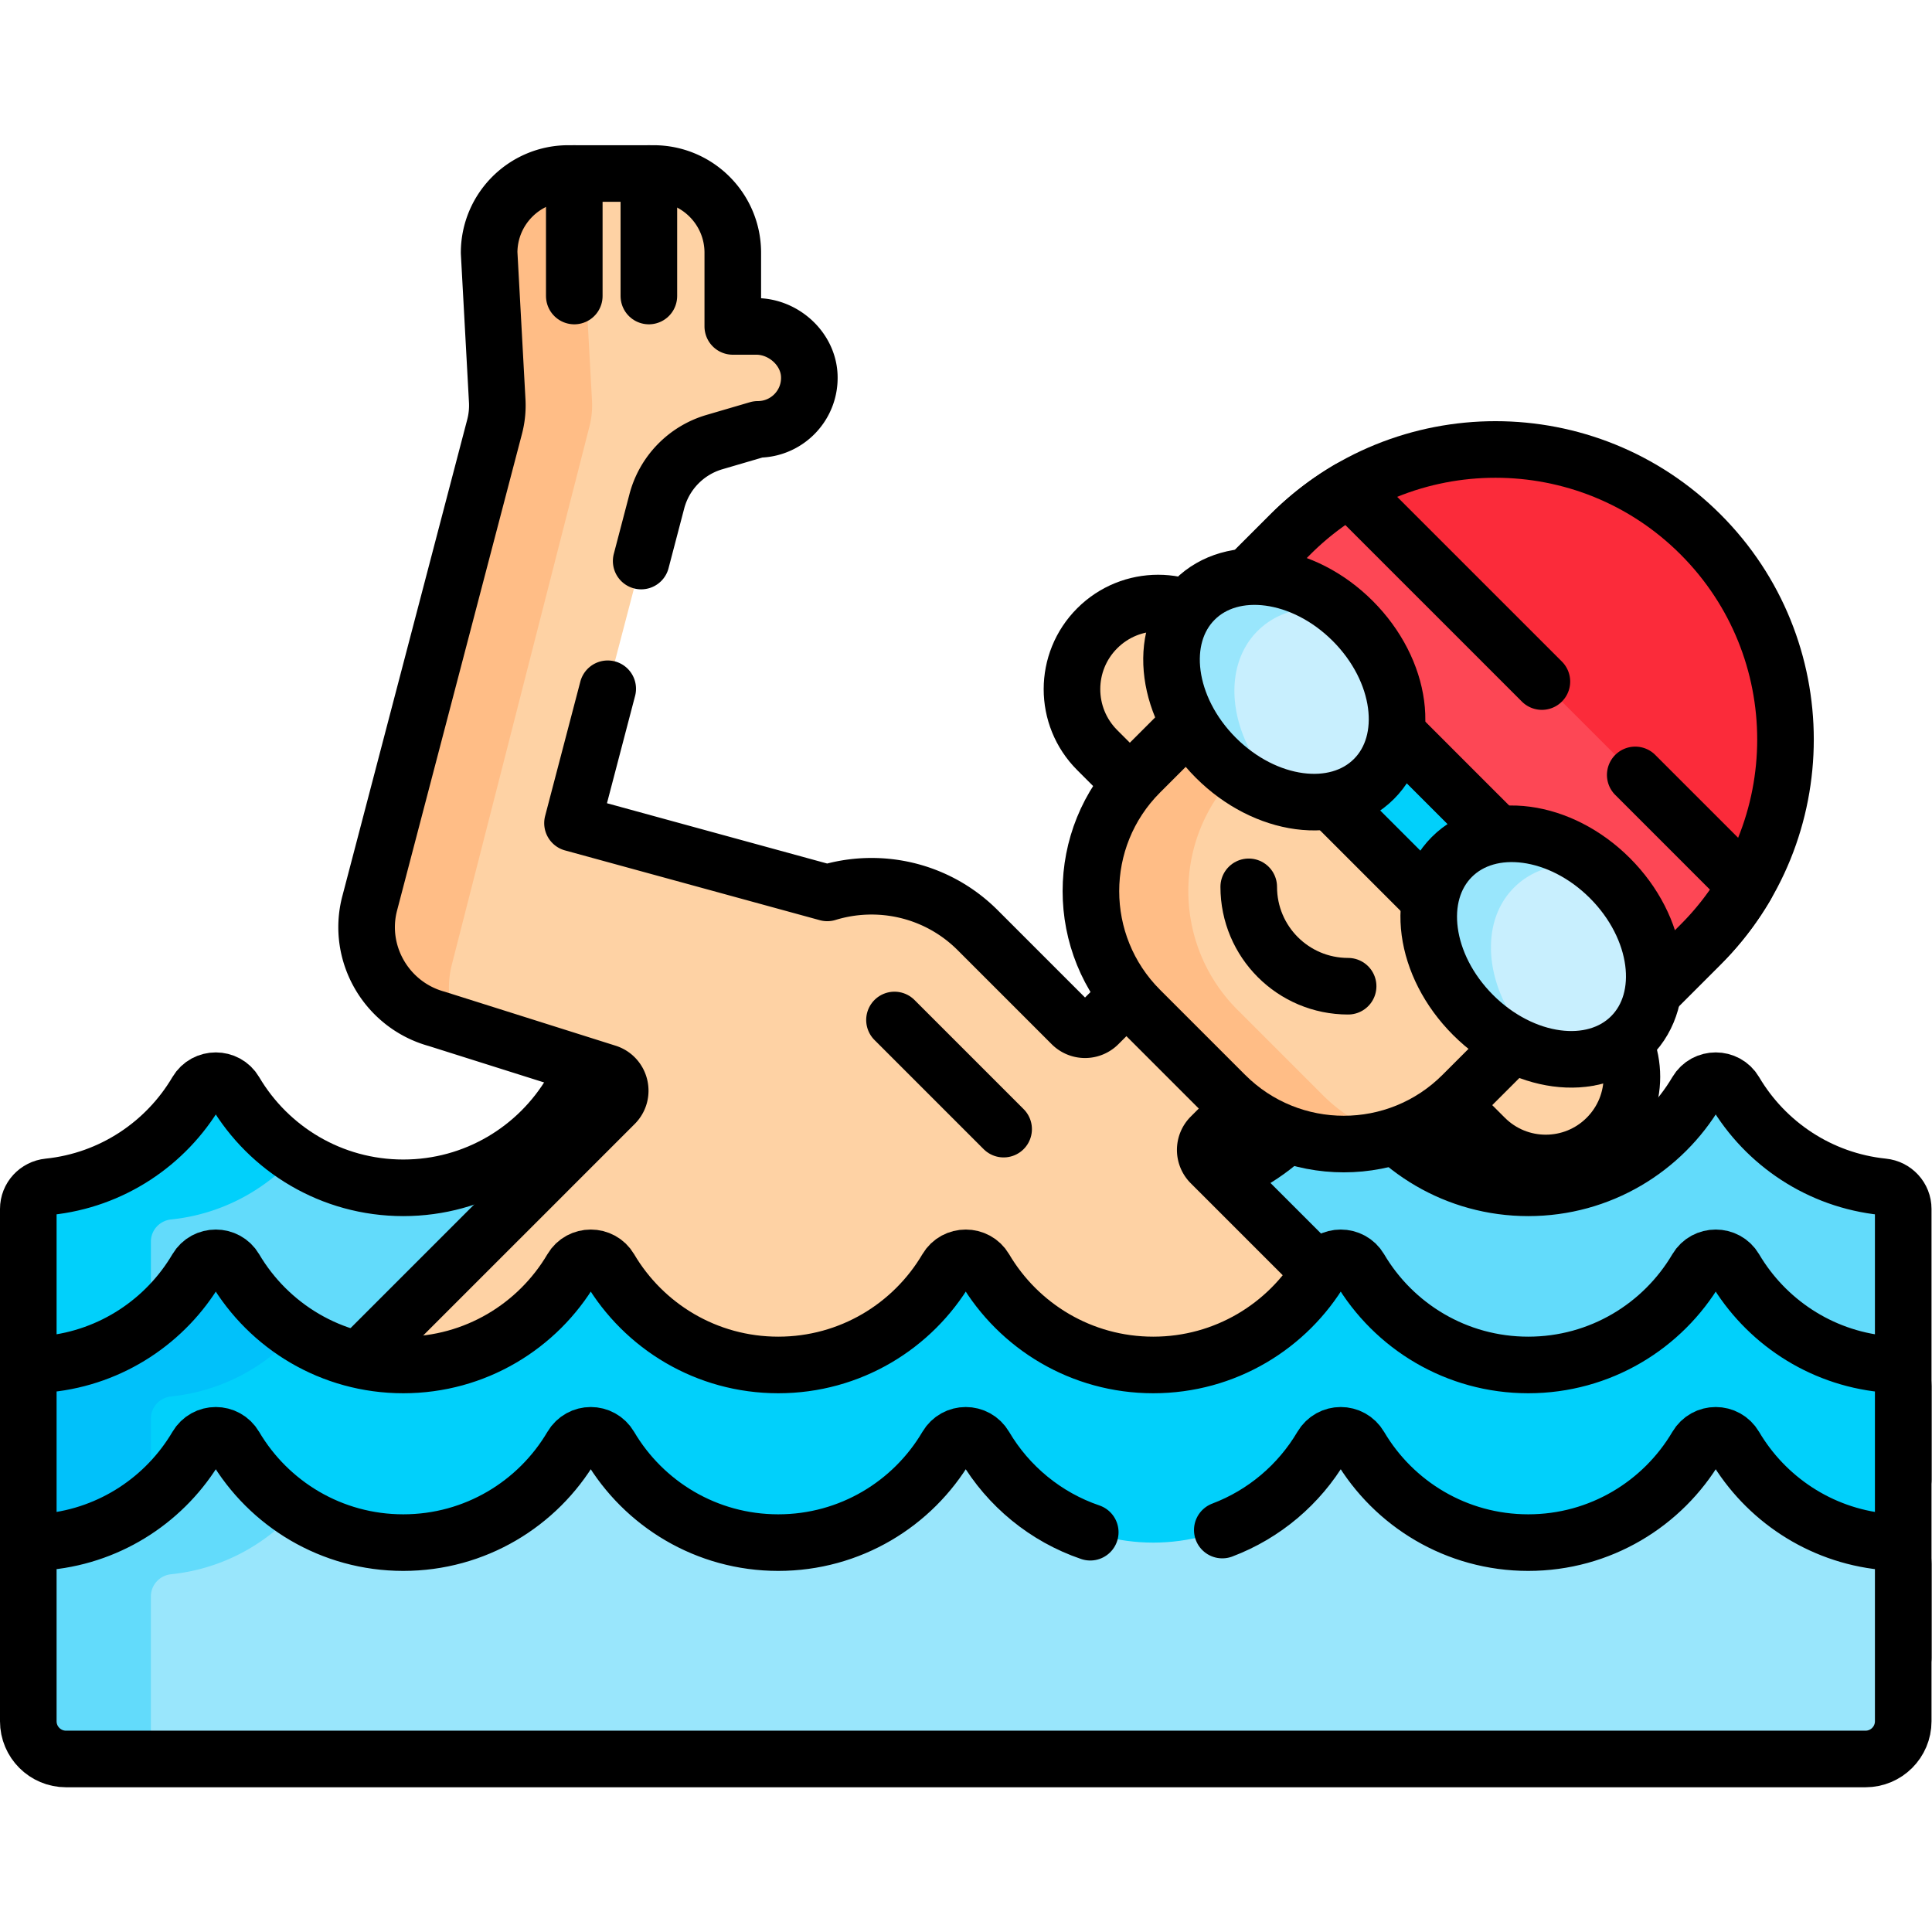 <svg xmlns="http://www.w3.org/2000/svg" version="1.1" xmlns:xlink="http://www.w3.org/1999/xlink" width="512" height="512" x="0" y="0" viewBox="0 0 682.667 682.667" style="enable-background:new 0 0 512 512" xml:space="preserve" class=""><g><defs><clipPath id="a" clipPathUnits="userSpaceOnUse"><path d="M0 512h512V0H0Z" fill="#000000" opacity="1" data-original="#000000"></path></clipPath></defs><g clip-path="url(#a)" transform="matrix(1.333 0 0 -1.333 0 682.667)"><path d="M0 0c-16.762 1.723-31.148 11.437-39.303 25.267-2.243 3.805-7.829 3.805-10.072 0C-58.386 9.983-75.011-.274-94.039-.274c-19.027 0-35.652 10.257-44.664 25.541-2.242 3.805-7.828 3.805-10.071 0C-157.785 9.983-174.41-.274-193.438-.274c-19.029 0-35.654 10.257-44.665 25.541-2.243 3.805-7.829 3.805-10.072 0-9.011-15.284-25.636-25.541-44.664-25.541-19.027 0-35.652 10.257-44.664 25.541-2.243 3.805-7.829 3.805-10.071 0-9.012-15.284-25.637-25.541-44.664-25.541-19.029 0-35.654 10.257-44.664 25.541-2.244 3.805-7.829 3.805-10.073 0-8.154-13.83-22.541-23.544-39.302-25.267-3.034-.312-5.362-2.823-5.362-5.874v-71.814c0 3.049 2.328 5.561 5.362 5.873 16.761 1.723 31.148 11.437 39.302 25.267 2.244 3.805 7.829 3.805 10.073 0 9.01-15.284 25.635-25.541 44.664-25.541 19.027 0 35.652 10.257 44.664 25.541 2.242 3.805 7.828 3.805 10.071 0 9.012-15.284 25.637-25.541 44.664-25.541 19.028 0 35.653 10.257 44.664 25.541 2.243 3.805 7.829 3.805 10.072 0 9.011-15.284 25.636-25.541 44.665-25.541 19.028 0 35.653 10.257 44.664 25.541 2.243 3.805 7.829 3.805 10.071 0 9.012-15.284 25.637-25.541 44.664-25.541 19.028 0 35.653 10.257 44.664 25.541 2.243 3.805 7.829 3.805 10.072 0C-31.148-60.378-16.762-70.092 0-71.815c3.033-.312 5.361-2.824 5.361-5.873v71.814C5.361-2.823 3.033-.312 0 0" style="fill-opacity:1;fill-rule:nonzero;stroke:none" transform="translate(499.139 197.54)" fill="#62dbfb" data-original="#62dbfb"></path><path d="M0 0c0 3.05 2.328 5.562 5.361 5.874 13.115 1.348 24.759 7.602 33.118 16.877A52.11 52.11 0 0 0 22.236 39.8c-2.243 3.805-7.829 3.805-10.072 0C4.01 25.97-10.377 16.257-27.139 14.533c-3.033-.312-5.361-2.823-5.361-5.873v-71.815c0 3.05 2.328 5.561 5.361 5.873C-16.914-56.23-7.582-52.193 0-46.074z" style="fill-opacity:1;fill-rule:nonzero;stroke:none" transform="translate(40 183.006)" fill="#01d0fb" data-original="#01d0fb"></path><path d="M0 0c-16.762 1.723-31.148 11.437-39.303 25.267-2.243 3.805-7.829 3.805-10.072 0C-58.386 9.983-75.011-.274-94.039-.274c-19.027 0-35.652 10.257-44.664 25.541-2.242 3.805-7.828 3.805-10.071 0C-157.785 9.983-174.41-.274-193.438-.274c-19.029 0-35.654 10.257-44.665 25.541-2.243 3.805-7.829 3.805-10.072 0-9.011-15.284-25.636-25.541-44.664-25.541-19.027 0-35.652 10.257-44.664 25.541-2.243 3.805-7.829 3.805-10.071 0-9.012-15.284-25.637-25.541-44.664-25.541-19.029 0-35.654 10.257-44.664 25.541-2.244 3.805-7.829 3.805-10.073 0-8.154-13.83-22.541-23.544-39.302-25.267-3.034-.312-5.362-2.823-5.362-5.874v-71.814c0 3.049 2.328 5.561 5.362 5.873 16.761 1.723 31.148 11.437 39.302 25.267 2.244 3.805 7.829 3.805 10.073 0 9.01-15.284 25.635-25.541 44.664-25.541 19.027 0 35.652 10.257 44.664 25.541 2.242 3.805 7.828 3.805 10.071 0 9.012-15.284 25.637-25.541 44.664-25.541 19.028 0 35.653 10.257 44.664 25.541 2.243 3.805 7.829 3.805 10.072 0 9.011-15.284 25.636-25.541 44.665-25.541 19.028 0 35.653 10.257 44.664 25.541 2.243 3.805 7.829 3.805 10.071 0 9.012-15.284 25.637-25.541 44.664-25.541 19.028 0 35.653 10.257 44.664 25.541 2.243 3.805 7.829 3.805 10.072 0C-31.148-60.378-16.762-70.092 0-71.815c3.033-.312 5.361-2.824 5.361-5.873v71.814C5.361-2.823 3.033-.312 0 0Z" style="stroke-width:15;stroke-linecap:round;stroke-linejoin:round;stroke-miterlimit:10;stroke-dasharray:none;stroke-opacity:1" transform="translate(499.139 197.54)" fill="none" stroke="#000000" stroke-width="15" stroke-linecap="round" stroke-linejoin="round" stroke-miterlimit="10" stroke-dasharray="none" stroke-opacity="" data-original="#000000" class=""></path><path d="m0 0-102.755 102.755c-8.918 8.918-8.918 23.376 0 32.294 8.918 8.918 23.377 8.918 32.294 0L32.294 32.294c8.918-8.917 8.918-23.376 0-32.294C23.376-8.918 8.917-8.918 0 0" style="fill-opacity:1;fill-rule:nonzero;stroke:none" transform="translate(393.6 210.537)" fill="#fed2a4" data-original="#fed2a4" class=""></path><path d="m0 0-102.755 102.755c-8.918 8.918-8.918 23.376 0 32.294 8.918 8.918 23.377 8.918 32.294 0L32.294 32.294c8.918-8.917 8.918-23.376 0-32.294C23.376-8.918 8.917-8.918 0 0Z" style="stroke-width:15;stroke-linecap:round;stroke-linejoin:round;stroke-miterlimit:10;stroke-dasharray:none;stroke-opacity:1" transform="translate(393.6 210.537)" fill="none" stroke="#000000" stroke-width="15" stroke-linecap="round" stroke-linejoin="round" stroke-miterlimit="10" stroke-dasharray="none" stroke-opacity="" data-original="#000000" class=""></path><path d="M0 0h193.676l53.216 53.217c15.549 15.549 15.549 40.76 0 56.309l-24.912 24.911a5.001 5.001 0 0 0 0 7.071l24.41 24.409-29.791 29.791-24.409-24.409a4.998 4.998 0 0 0-7.07 0l-24.912 24.911c-10.794 10.794-26.241 14.088-39.883 9.896l-67.532 18.493 22.348 85.281a22.265 22.265 0 0 0 15.274 15.723l11.517 3.375c7.74 0 13.975 6.445 13.631 14.262-.317 7.179-6.874 13.028-14.059 13.028h-6.221v19.529c0 11.599-9.403 21.002-21.002 21.002H51.697c-11.599 0-21.002-9.403-21.002-21.002l2.144-39.261a22.296 22.296 0 0 0-.694-6.858L-.97 203.308c-3.474-13.258 4.493-26.958 17.796-30.6l45.122-14.255c3.577-1.13 4.682-5.65 2.03-8.303L-43.086 43.086Z" style="fill-opacity:1;fill-rule:nonzero;stroke:none" transform="translate(98.963 69.336)" fill="#fed2a4" data-original="#fed2a4" class=""></path><path d="m0 0 5.286-1.67C3.137 3.293 2.559 8.963 4.025 14.557L40.441 156.97c.586 2.236.821 4.55.695 6.858l-2.144 39.261c0 11.171 8.728 20.279 19.733 20.939-.422.025-.841.064-1.27.064H34.871c-11.6 0-21.002-9.404-21.002-21.003l2.144-39.261a22.266 22.266 0 0 0-.695-6.858L-17.797 30.601C-21.271 17.343-13.303 3.643 0 0" style="fill-opacity:1;fill-rule:nonzero;stroke:none" transform="translate(115.79 242.043)" fill="#ffbd86" data-original="#ffbd86" class=""></path><path d="m0 0 4.142 15.804a22.265 22.265 0 0 0 15.275 15.723l11.516 3.375c7.74 0 13.975 6.446 13.63 14.262-.316 7.179-6.873 13.028-14.058 13.028h-6.221v19.529c0 11.6-9.402 21.003-21.002 21.003h-22.584c-11.599 0-21.002-9.404-21.002-21.003l2.144-39.261a22.296 22.296 0 0 0-.694-6.858L-71.97-90.768c-3.473-13.257 4.494-26.958 17.797-30.6l45.121-14.255c3.578-1.129 4.683-5.65 2.031-8.303l-107.064-107.063 43.086-43.086h193.676l53.217 53.216c15.548 15.549 15.548 40.76 0 56.31l-24.913 24.911a5.001 5.001 0 0 0 0 7.071l24.41 24.408L145.6-98.368l-24.409-24.408a5 5 0 0 0-7.071-.001L89.209-97.865c-10.794 10.794-26.241 14.087-39.883 9.896l-67.532 18.492 9.333 35.616" style="stroke-width:15;stroke-linecap:round;stroke-linejoin:round;stroke-miterlimit:10;stroke-dasharray:none;stroke-opacity:1" transform="translate(169.962 363.412)" fill="none" stroke="#000000" stroke-width="15" stroke-linecap="round" stroke-linejoin="round" stroke-miterlimit="10" stroke-dasharray="none" stroke-opacity="" data-original="#000000" class=""></path><path d="m0 0-22.557 22.557c-17.371 17.37-17.371 45.533 0 62.904l43.371 43.371c8.123 8.123 21.292 8.123 29.415 0l56.046-56.046c8.122-8.123 8.122-21.292 0-29.415L62.904 0C45.533-17.371 17.37-17.371 0 0" style="fill-opacity:1;fill-rule:nonzero;stroke:none" transform="translate(324.76 221.895)" fill="#fed2a4" data-original="#fed2a4" class=""></path><path d="m0 0-22.558 22.557c-17.37 17.37-17.37 45.533 0 62.904l43.372 43.372a20.983 20.983 0 0 0 1.795 1.585c-8.165 6.486-20.069 5.964-27.619-1.585l-43.372-43.372c-17.37-17.371-17.37-45.534 0-62.904L-25.824 0C-13.816-12.008 3.348-15.709 18.54-11.116A44.272 44.272 0 0 0 0 0" style="fill-opacity:1;fill-rule:nonzero;stroke:none" transform="translate(350.585 221.895)" fill="#ffbd86" data-original="#ffbd86" class=""></path><path d="m0 0-22.557 22.557c-17.371 17.37-17.371 45.533 0 62.904l43.371 43.371c8.123 8.123 21.292 8.123 29.415 0l56.046-56.046c8.122-8.123 8.122-21.292 0-29.415L62.904 0C45.533-17.371 17.37-17.371 0 0Z" style="stroke-width:15;stroke-linecap:round;stroke-linejoin:round;stroke-miterlimit:10;stroke-dasharray:none;stroke-opacity:1" transform="translate(324.76 221.895)" fill="none" stroke="#000000" stroke-width="15" stroke-linecap="round" stroke-linejoin="round" stroke-miterlimit="10" stroke-dasharray="none" stroke-opacity="" data-original="#000000" class=""></path><path d="M0 0a76.999 76.999 0 0 1-15.613-12.05l-12.236-12.236L80.878-133.013l12.235 12.236a77.004 77.004 0 0 1 12.051 15.613z" style="fill-opacity:1;fill-rule:nonzero;stroke:none" transform="translate(339.91 364.764)" fill="#01d0fb" data-original="#01d0fb"></path><path d="M0 0a76.999 76.999 0 0 1-15.613-12.05l-12.236-12.236L80.878-133.013l12.235 12.236a77.004 77.004 0 0 1 12.051 15.613z" style="stroke-width:15;stroke-linecap:round;stroke-linejoin:round;stroke-miterlimit:10;stroke-dasharray:none;stroke-opacity:1" transform="translate(339.91 364.764)" fill="none" stroke="#000000" stroke-width="15" stroke-linecap="round" stroke-linejoin="round" stroke-miterlimit="10" stroke-dasharray="none" stroke-opacity="" data-original="#000000" class=""></path><path d="M0 0c0-14.563 11.783-26.346 26.346-26.346" style="stroke-width:15;stroke-linecap:round;stroke-linejoin:round;stroke-miterlimit:10;stroke-dasharray:none;stroke-opacity:1" transform="translate(331.01 277.048)" fill="none" stroke="#000000" stroke-width="15" stroke-linecap="round" stroke-linejoin="round" stroke-miterlimit="10" stroke-dasharray="none" stroke-opacity="" data-original="#000000" class=""></path><path d="m0 0-108.727 108.726 12.237 12.236c30.023 30.024 78.702 30.024 108.725 0 30.025-30.024 30.025-78.702 0-108.726Z" style="fill-opacity:1;fill-rule:nonzero;stroke:none" transform="translate(438.541 249.506)" fill="#fb2b3a" data-original="#fb2b3a"></path><path d="m0 0-108.727 108.726 12.237 12.236c30.023 30.024 78.702 30.024 108.725 0v0c30.025-30.024 30.025-78.702 0-108.726Z" style="stroke-width:15;stroke-linecap:round;stroke-linejoin:round;stroke-miterlimit:10;stroke-dasharray:none;stroke-opacity:1" transform="translate(438.541 249.506)" fill="none" stroke="#000000" stroke-width="15" stroke-linecap="round" stroke-linejoin="round" stroke-miterlimit="10" stroke-dasharray="none" stroke-opacity="" data-original="#000000" class=""></path><path d="M0 0a76.963 76.963 0 0 1-15.612-12.051l-12.237-12.236L80.878-133.013l12.236 12.236a76.936 76.936 0 0 1 12.05 15.613z" style="fill-opacity:1;fill-rule:nonzero;stroke:none" transform="translate(357.663 382.519)" fill="#fd4755" data-original="#fd4755"></path><path d="m0 0-51.054 51.053a76.993 76.993 0 0 1-15.612-12.05l-12.236-12.236L29.824-81.959l12.237 12.235A76.958 76.958 0 0 1 54.11-54.111L24.748-24.749" style="stroke-width:15;stroke-linecap:round;stroke-linejoin:round;stroke-miterlimit:10;stroke-dasharray:none;stroke-opacity:1" transform="translate(408.717 331.465)" fill="none" stroke="#000000" stroke-width="15" stroke-linecap="round" stroke-linejoin="round" stroke-miterlimit="10" stroke-dasharray="none" stroke-opacity="" data-original="#000000" class=""></path><path d="M0 0c-10.019-10.018-28.776-7.501-41.898 5.621-13.123 13.121-15.639 31.88-5.621 41.898 10.018 10.018 28.777 7.501 41.898-5.621C7.501 28.776 10.018 10.018 0 0" style="fill-opacity:1;fill-rule:nonzero;stroke:none" transform="translate(364.195 305.634)" fill="#c8effe" data-original="#c8effe"></path><path d="M0 0c-13.122 13.122-15.639 31.88-5.62 41.898 5.529 5.53 13.723 7.233 22.162 5.449-12.843 10.641-29.572 12.1-38.834 2.838-10.018-10.018-7.501-28.776 5.621-41.898C-10.793 2.408-3.783-1.334 3.065-2.782A44.186 44.186 0 0 0 0 0" style="fill-opacity:1;fill-rule:nonzero;stroke:none" transform="translate(338.968 302.968)" fill="#99e6fc" data-original="#99e6fc"></path><path d="M0 0c-10.019-10.018-28.776-7.501-41.898 5.62-13.123 13.122-15.639 31.88-5.621 41.899 10.018 10.018 28.777 7.501 41.898-5.621C7.501 28.776 10.018 10.018 0 0" style="fill-opacity:1;fill-rule:nonzero;stroke:none" transform="translate(432.374 237.456)" fill="#c8effe" data-original="#c8effe"></path><path d="M0 0c-13.122 13.122-15.639 31.88-5.62 41.898 5.518 5.519 13.69 7.226 22.11 5.459-12.811 10.469-29.396 11.856-38.602 2.649-10.019-10.017-7.502-28.776 5.62-41.898C-10.599 2.215-3.569-1.531 3.295-2.971A43.694 43.694 0 0 0 0 0" style="fill-opacity:1;fill-rule:nonzero;stroke:none" transform="translate(406.968 234.968)" fill="#99e6fc" data-original="#99e6fc"></path><path d="M0 0c-10.019-10.018-28.776-7.501-41.898 5.621-13.123 13.121-15.639 31.88-5.621 41.898 10.018 10.018 28.777 7.501 41.898-5.621C7.501 28.776 10.018 10.018 0 0Z" style="stroke-width:15;stroke-linecap:round;stroke-linejoin:round;stroke-miterlimit:10;stroke-dasharray:none;stroke-opacity:1" transform="translate(364.195 305.634)" fill="none" stroke="#000000" stroke-width="15" stroke-linecap="round" stroke-linejoin="round" stroke-miterlimit="10" stroke-dasharray="none" stroke-opacity="" data-original="#000000" class=""></path><path d="M0 0c-10.019-10.018-28.776-7.501-41.898 5.62-13.123 13.122-15.639 31.88-5.621 41.899 10.018 10.018 28.777 7.501 41.898-5.621C7.501 28.776 10.018 10.018 0 0Z" style="stroke-width:15;stroke-linecap:round;stroke-linejoin:round;stroke-miterlimit:10;stroke-dasharray:none;stroke-opacity:1" transform="translate(432.374 237.456)" fill="none" stroke="#000000" stroke-width="15" stroke-linecap="round" stroke-linejoin="round" stroke-miterlimit="10" stroke-dasharray="none" stroke-opacity="" data-original="#000000" class=""></path><path d="M0 0c-16.762 1.723-31.148 11.437-39.303 25.267-2.243 3.805-7.829 3.805-10.072 0C-58.386 9.983-75.011-.274-94.039-.274c-19.027 0-35.652 10.257-44.664 25.541-2.242 3.805-7.828 3.805-10.071 0C-157.785 9.983-174.41-.274-193.438-.274c-19.029 0-35.654 10.257-44.665 25.541-2.243 3.805-7.829 3.805-10.072 0-9.011-15.284-25.636-25.541-44.664-25.541-19.027 0-35.652 10.257-44.664 25.541-2.243 3.805-7.829 3.805-10.071 0-9.012-15.284-25.637-25.541-44.664-25.541-19.029 0-35.654 10.257-44.664 25.541-2.244 3.805-7.829 3.805-10.073 0-8.154-13.83-22.541-23.544-39.302-25.267-3.034-.312-5.362-2.824-5.362-5.874v-72.09c0 3.05 2.328 5.561 5.362 5.873 16.761 1.724 31.148 11.437 39.302 25.267 2.281 3.867 7.792 3.867 10.073 0 9.01-15.284 25.635-25.541 44.664-25.541 19.027 0 35.652 10.257 44.664 25.541 2.279 3.867 7.791 3.867 10.071 0 9.012-15.284 25.637-25.541 44.664-25.541 19.028 0 35.653 10.257 44.664 25.541 2.28 3.867 7.792 3.867 10.072 0 9.011-15.284 25.636-25.541 44.665-25.541 19.028 0 35.653 10.257 44.664 25.541 2.28 3.867 7.792 3.867 10.071 0 9.012-15.284 25.637-25.541 44.664-25.541 19.028 0 35.653 10.257 44.664 25.541 2.28 3.867 7.792 3.867 10.072 0C-31.148-60.654-16.762-70.367 0-72.091c3.033-.312 5.361-2.823 5.361-5.873v72.09C5.361-2.824 3.033-.312 0 0" style="fill-opacity:1;fill-rule:nonzero;stroke:none" transform="translate(499.139 150.583)" fill="#01d0fb" data-original="#01d0fb"></path><path d="M0 0c0 3.05 2.328 5.562 5.361 5.874 13.102 1.347 24.738 7.59 33.095 16.852a52.1 52.1 0 0 0-16.22 17.033c-2.243 3.805-7.829 3.805-10.072 0-8.154-13.83-22.541-23.544-39.303-25.267-3.033-.312-5.361-2.824-5.361-5.873v-72.091c0 3.05 2.328 5.561 5.361 5.873C-16.913-56.547-7.582-52.51 0-46.391z" style="fill-opacity:1;fill-rule:nonzero;stroke:none" transform="translate(40 136.09)" fill="#01c1fa" data-original="#01c1fa"></path><path d="M0 0c-16.762 1.723-31.148 11.437-39.303 25.267-2.243 3.805-7.829 3.805-10.072 0C-58.386 9.983-75.011-.274-94.039-.274c-19.027 0-35.652 10.257-44.664 25.541-2.242 3.805-7.828 3.805-10.071 0C-157.785 9.983-174.41-.274-193.438-.274c-19.029 0-35.654 10.257-44.665 25.541-2.243 3.805-7.829 3.805-10.072 0-9.011-15.284-25.636-25.541-44.664-25.541-19.027 0-35.652 10.257-44.664 25.541-2.243 3.805-7.829 3.805-10.071 0-9.012-15.284-25.637-25.541-44.664-25.541-19.029 0-35.654 10.257-44.664 25.541-2.244 3.805-7.829 3.805-10.073 0-8.154-13.83-22.541-23.544-39.302-25.267-3.034-.312-5.362-2.824-5.362-5.874v-72.09c0 3.05 2.328 5.561 5.362 5.873 16.761 1.724 31.148 11.437 39.302 25.267 2.281 3.867 7.792 3.867 10.073 0 9.01-15.284 25.635-25.541 44.664-25.541 19.027 0 35.652 10.257 44.664 25.541 2.279 3.867 7.791 3.867 10.071 0 9.012-15.284 25.637-25.541 44.664-25.541 19.028 0 35.653 10.257 44.664 25.541 2.28 3.867 7.792 3.867 10.072 0 9.011-15.284 25.636-25.541 44.665-25.541 19.028 0 35.653 10.257 44.664 25.541 2.28 3.867 7.792 3.867 10.071 0 9.012-15.284 25.637-25.541 44.664-25.541 19.028 0 35.653 10.257 44.664 25.541 2.28 3.867 7.792 3.867 10.072 0C-31.148-60.654-16.762-70.367 0-72.091c3.033-.312 5.361-2.823 5.361-5.873v72.09C5.361-2.824 3.033-.312 0 0Z" style="stroke-width:15;stroke-linecap:round;stroke-linejoin:round;stroke-miterlimit:10;stroke-dasharray:none;stroke-opacity:1" transform="translate(499.139 150.583)" fill="none" stroke="#000000" stroke-width="15" stroke-linecap="round" stroke-linejoin="round" stroke-miterlimit="10" stroke-dasharray="none" stroke-opacity="" data-original="#000000" class=""></path><path d="M0 0v41.754c0 3.051-2.328 5.562-5.362 5.874-16.761 1.724-31.148 11.437-39.302 25.267-2.28 3.867-7.792 3.867-10.072 0-9.011-15.284-25.636-25.541-44.663-25.541-19.029 0-35.654 10.257-44.664 25.541-2.281 3.867-7.793 3.867-10.073 0-9.011-15.284-25.636-25.541-44.664-25.541-19.028 0-35.653 10.257-44.664 25.541-2.28 3.867-7.792 3.867-10.072 0-9.011-15.284-25.636-25.541-44.664-25.541-19.028 0-35.653 10.257-44.664 25.541-2.281 3.867-7.792 3.867-10.073 0-9.01-15.284-25.635-25.541-44.664-25.541-19.027 0-35.652 10.257-44.663 25.541-2.28 3.867-7.792 3.867-10.072 0-8.154-13.83-22.541-23.543-39.302-25.267-3.034-.312-5.362-2.823-5.362-5.874V0c0-5.522 4.478-10 10-10h477C-4.478-10 0-5.522 0 0" style="fill-opacity:1;fill-rule:nonzero;stroke:none" transform="translate(504.5 55.864)" fill="#99e6fc" data-original="#99e6fc"></path><path d="M0 0v41.754c0 3.051 2.328 5.562 5.361 5.874 13.115 1.349 24.76 7.602 33.118 16.878a52.1 52.1 0 0 0-16.243 17.049c-2.28 3.867-7.792 3.867-10.072 0-8.154-13.83-22.541-23.544-39.303-25.267-3.033-.312-5.361-2.824-5.361-5.874V8.66c0-5.523 4.478-10 10-10H.1C.041-.9 0-.456 0 0" style="fill-opacity:1;fill-rule:nonzero;stroke:none" transform="translate(40 47.205)" fill="#62dbfb" data-original="#62dbfb"></path><path d="M0 0c-11.82 4.023-21.721 12.196-27.964 22.786-2.28 3.867-7.792 3.867-10.072 0C-47.047 7.502-63.672-2.755-82.7-2.755c-19.028 0-35.653 10.257-44.664 25.541-2.281 3.867-7.792 3.867-10.072 0-9.011-15.284-25.636-25.541-44.664-25.541-19.028 0-35.653 10.257-44.664 25.541-2.28 3.867-7.792 3.867-10.072 0-8.154-13.83-22.541-23.543-39.303-25.267-3.033-.312-5.361-2.823-5.361-5.873v-41.754c0-5.523 4.478-10 10-10h477c5.523 0 10 4.477 10 10v41.754c0 3.05-2.328 5.561-5.361 5.873-16.762 1.724-31.149 11.437-39.303 25.267-2.28 3.867-7.792 3.867-10.072 0C151.753 7.502 135.128-2.755 116.1-2.755c-19.028 0-35.653 10.257-44.664 25.541-2.28 3.867-7.791 3.867-10.072 0C55.404 12.678 46.113 4.771 35 .574" style="stroke-width:15;stroke-linecap:round;stroke-linejoin:round;stroke-miterlimit:10;stroke-dasharray:none;stroke-opacity:1" transform="translate(289 105.973)" fill="none" stroke="#000000" stroke-width="15" stroke-linecap="round" stroke-linejoin="round" stroke-miterlimit="10" stroke-dasharray="none" stroke-opacity="" data-original="#000000" class=""></path><path d="m0 0 28.934-28.933" style="stroke-width:15;stroke-linecap:round;stroke-linejoin:round;stroke-miterlimit:10;stroke-dasharray:none;stroke-opacity:1" transform="translate(237.105 241.755)" fill="none" stroke="#000000" stroke-width="15" stroke-linecap="round" stroke-linejoin="round" stroke-miterlimit="10" stroke-dasharray="none" stroke-opacity="" data-original="#000000" class=""></path><path d="M0 0v-32.476" style="stroke-width:15;stroke-linecap:round;stroke-linejoin:round;stroke-miterlimit:10;stroke-dasharray:none;stroke-opacity:1" transform="translate(152.23 466.136)" fill="none" stroke="#000000" stroke-width="15" stroke-linecap="round" stroke-linejoin="round" stroke-miterlimit="10" stroke-dasharray="none" stroke-opacity="" data-original="#000000" class=""></path><path d="M0 0v-32.476" style="stroke-width:15;stroke-linecap:round;stroke-linejoin:round;stroke-miterlimit:10;stroke-dasharray:none;stroke-opacity:1" transform="translate(172 466.136)" fill="none" stroke="#000000" stroke-width="15" stroke-linecap="round" stroke-linejoin="round" stroke-miterlimit="10" stroke-dasharray="none" stroke-opacity="" data-original="#000000" class=""></path></g></g></svg>
